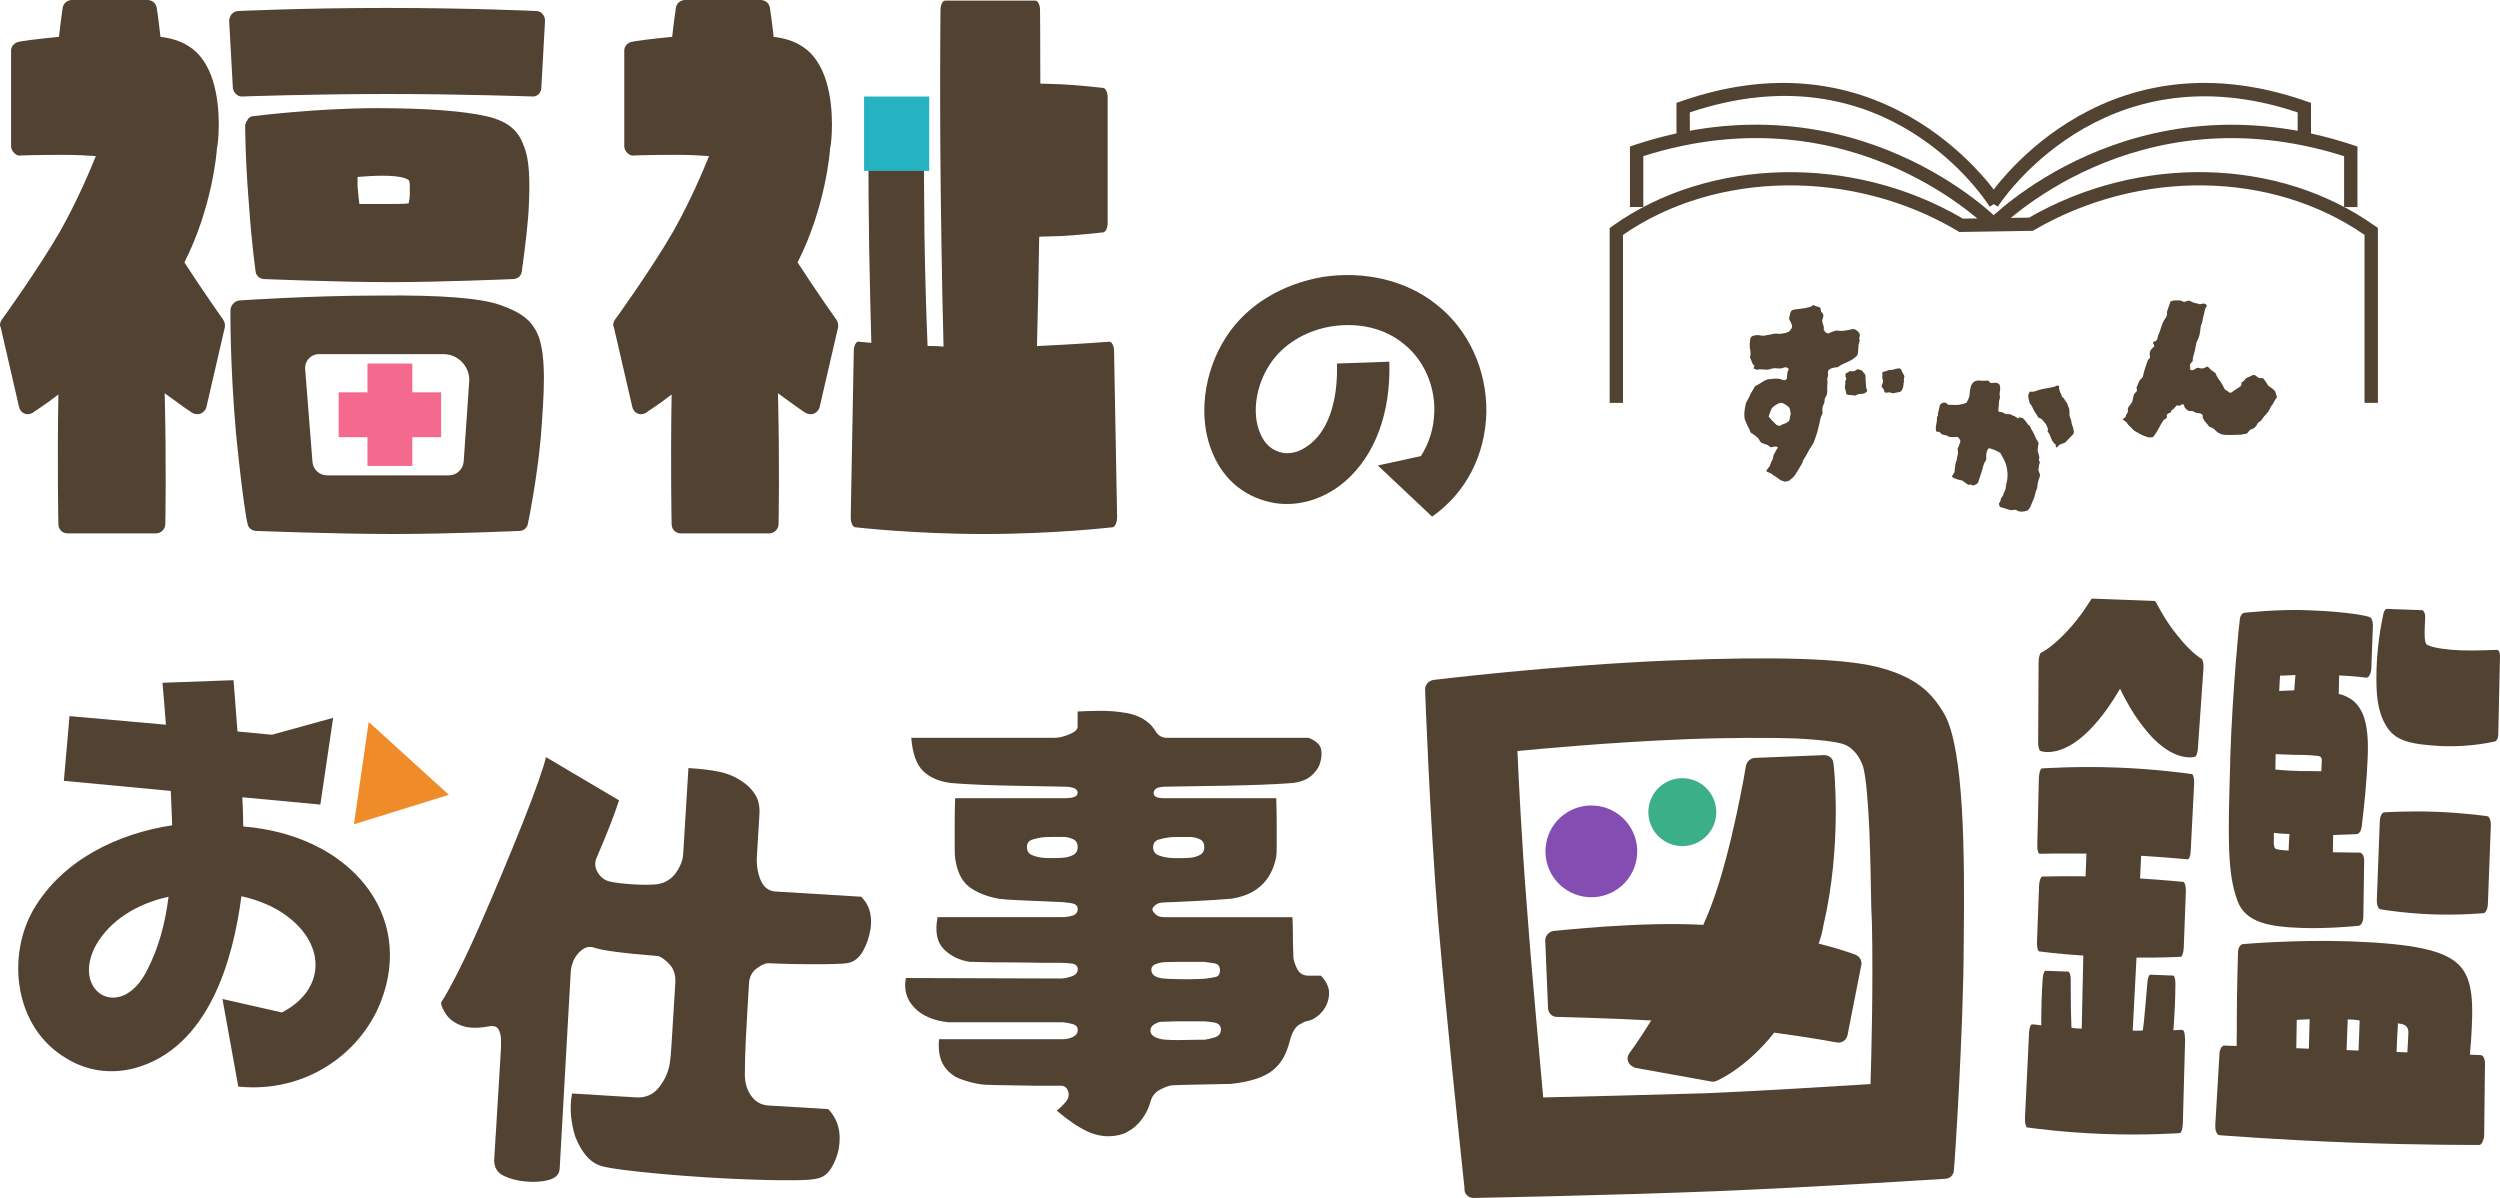 <?xml version="1.0" encoding="UTF-8"?>
<svg id="_レイヤー_2" data-name="レイヤー 2" xmlns="http://www.w3.org/2000/svg" viewBox="0 0 406.36 194.72">
  <defs>
    <style>
      .cls-1 {
        fill: #3aaf88;
      }

      .cls-1, .cls-2, .cls-3, .cls-4, .cls-5, .cls-6 {
        stroke-width: 0px;
      }

      .cls-2 {
        fill: #514232;
      }

      .cls-3 {
        fill: #f4698e;
      }

      .cls-4 {
        fill: #25b3c1;
      }

      .cls-5 {
        fill: #834db2;
      }

      .cls-6 {
        fill: #ef8c29;
      }
    </style>
  </defs>
  <g id="_レイヤー_2-2" data-name=" レイヤー 2">
    <g id="_レイヤー_1-2" data-name=" レイヤー 1-2">
      <g>
        <path class="cls-2" d="m36.26,51.94c.2.3.3.6.3.9v.3l-3,12.98c-.1.5-.5.9-.9,1.1-.5.2-1,.1-1.4-.1-.2-.1-1.9-1.3-4.49-3.2.3,11.99.1,21.17.1,21.28,0,.8-.7,1.5-1.5,1.5h-14.38c-.9,0-1.5-.7-1.5-1.5,0-.1-.2-9.19,0-21.08-2.3,1.8-4,2.8-4.2,3-.4.2-.9.3-1.3.1-.5-.2-.8-.6-.9-1.1L.1,53.14c-.1-.1-.1-.2-.1-.3,0-.3.1-.6.3-.9.1-.1,5.99-8.29,9.49-14.38,2.7-4.79,4.79-9.69,5.79-12.19-1.3-.1-3.2-.2-5.19-.2-4.69,0-6.99.1-6.99.1-.4.1-.8-.1-1.1-.4s-.5-.7-.5-1.1v-15.58c0-.7.6-1.3,1.3-1.4.2-.1,3.3-.5,6.49-.8.3-2.8.6-4.6.6-4.69C10.29.5,10.99,0,11.69,0h12.29C24.68,0,25.38.5,25.48,1.3c0,.1.3,1.9.6,4.69,1.7.2,3.3.7,4.39,1.4,4.3,2.5,5.09,8.69,5.09,12.88,0,2-.2,3.5-.3,3.8,0,.6-.8,9.79-5.29,18.58,3.1,4.79,6.29,9.29,6.29,9.29Z"/>
        <path class="cls-2" d="m37.85,14.28l-.6-10.89c0-.4.2-.8.4-1.1.3-.3.7-.5,1.1-.5.1,0,10.39-.5,24.17-.5s24.17.5,24.27.5c.4,0,.8.2,1,.5.3.3.4.7.4,1.1l-.6,10.89c0,.8-.7,1.5-1.5,1.4-.1,0-11.49-.4-23.57-.4s-23.37.4-23.47.4c-.8.1-1.5-.6-1.6-1.4Z"/>
        <path class="cls-2" d="m85.2,23.87c-.8-2.3-2.2-4.09-6.19-4.99-3.5-.8-9.49-1.3-17.78-1.3-9.89,0-19.98,1.3-20.08,1.3-.3,0-.6.2-.8.4-.07.07-.1.13-.1.2-.1.2-.3.3-.3.6-.1.1-.1.2-.1.3,0,0,0,5.39.6,12.69.5,7.19,1.1,10.89,1.1,11.09.1.7.7,1.2,1.4,1.2.1,0,11.89.5,20.48.5s19.88-.5,19.98-.5c.7,0,1.3-.5,1.4-1.2,0-.2.7-4.49,1.1-9.69.3-5.39.1-8.59-.7-10.59h-.01Zm-18.58,7.49c0,.7-.1,1.3-.2,1.7-.7.1-1.9.1-3.8.1h-4.2c-.1-.7-.2-1.6-.3-2.9v-1.5c1.3-.1,2.8-.2,3.99-.2,3.2,0,4,.5,4.3.7.2.2.2.7.2,1.3v.8h0Z"/>
        <path class="cls-2" d="m87.6,54.83c-1.1-3-3.3-4.2-6.39-5.29-3.2-1.1-9.59-1.6-19.48-1.5-11.49,0-22.77.8-22.87.8-.7.1-1.3.7-1.4,1.5,0,.1-.1,8.79.9,20.08,1.1,10.99,1.8,14.58,1.9,14.78.1.6.7,1.1,1.4,1.1.1,0,12.59.5,22.27.5s20.38-.5,20.48-.5c.7,0,1.3-.5,1.4-1.2.1-.3,1.5-7.39,2.1-14.08.3-3.9.5-6.99.5-9.49,0-3.1-.3-5.19-.8-6.69h-.01Zm-14.66,22.44h-19.77c-1.25,0-2.28-.96-2.38-2.2l-1.19-15.09c-.1-1.31.93-2.42,2.24-2.42h20.22c2.33,0,4.22,1.89,4.22,4.22l-.91,13.23c-.09,1.27-1.15,2.26-2.42,2.26h-.01Z"/>
        <path class="cls-2" d="m181.57,84.1c0,.8-.3,1.5-.7,1.6-.1,0-9.29,1.1-20.92,1.1s-20.87-1.1-20.97-1.1c-.4-.1-.7-.8-.7-1.6l.5-27.17c0-.4.1-.7.25-1s.35-.4.55-.4c0,0,.8.1,2.05.2-.1-3.99-.25-9.39-.35-15.28-.2-12.49-.1-22.37-.1-22.47.05-.8.35-1.5.75-1.5h7.54c.2,0,.35.2.5.5.15.2.25.6.25,1,0,.1-.1,8.09.05,20.58.1,6.39.3,12.88.5,17.68.85,0,1.7,0,2.6.1-.15-5.19-.25-10.99-.35-17.18-.35-20.88-.15-37.36-.15-37.56,0-.8.35-1.5.75-1.5h14.68c.4,0,.75.7.75,1.5,0,.1.05,4.69.05,11.99l3.2.1c2.65.1,6.99.6,7.04.6.4.1.7.7.7,1.5v20.48c0,.8-.3,1.4-.7,1.5-.05,0-3.4.4-6.89.6l-3.5.1c-.05.2-.05.4-.05.7-.1,6.19-.2,11.99-.35,17.08,6.59-.3,11.68-.7,11.73-.7.2,0,.4.1.55.4.15.3.25.6.25,1l.5,27.17v-.02Z"/>
        <path class="cls-2" d="m135.94,51.94c.2.3.3.6.3.9v.3l-3,12.98c-.1.5-.5.9-.9,1.1-.5.2-1,.1-1.4-.1-.2-.1-1.9-1.3-4.49-3.2.3,11.99.1,21.17.1,21.28,0,.8-.7,1.5-1.5,1.5h-14.38c-.9,0-1.5-.7-1.5-1.5,0-.1-.2-9.19,0-21.08-2.3,1.8-4,2.8-4.2,3-.4.2-.9.3-1.3.1-.5-.2-.8-.6-.9-1.1l-3-12.98c-.1-.1-.1-.2-.1-.3,0-.3.1-.6.3-.9.1-.1,5.99-8.29,9.49-14.38,2.7-4.79,4.79-9.69,5.79-12.19-1.3-.1-3.2-.2-5.19-.2-4.69,0-6.99.1-6.99.1-.4.1-.8-.1-1.1-.4s-.5-.7-.5-1.1v-15.58c0-.7.6-1.3,1.3-1.4.2-.1,3.3-.5,6.49-.8.3-2.8.6-4.6.6-4.69.1-.8.8-1.3,1.5-1.3h12.29c.7,0,1.4.5,1.5,1.3,0,.1.3,1.9.6,4.69,1.7.2,3.3.7,4.39,1.4,4.3,2.5,5.09,8.69,5.09,12.88,0,2-.2,3.5-.3,3.8,0,.6-.8,9.79-5.29,18.58,3.1,4.79,6.29,9.29,6.29,9.29h0Z"/>
        <path class="cls-2" d="m39.54,134.34c0-1.51-.08-3.17-.15-4.75l12.68,1.19,2.08-14.1-9.96,2.75-5.59-.53-.64-8.34-11.55.42c.23,2.35.38,4.78.56,6.82l-15.67-1.4-.92,10.52,17.38,1.64.23,5.59c-8.93,1.34-17.84,5.69-22.5,13.61-4.39,7.49-3.3,19.1,5.17,24.19,3.34,2.12,7.34,2.72,11.28,1.66,11.97-3.31,15.95-17.53,17.3-27.94,2.8.64,5.41,1.71,7.44,3.26,6.54,4.9,6,12.15-.87,15.64l-9.65-2.19,2.57,14.24c10.88,1.1,19.76-5.29,23.1-13.62,5.72-14.36-4.96-27.25-22.28-28.66h-.01Zm-15.77,23.64c-4.31,8.17-12.41,3.12-8.08-4.52,2.24-3.78,6.41-6.54,11.71-7.7-.56,4.39-1.62,8.42-3.63,12.22Z"/>
        <polygon class="cls-6" points="57.53 133.98 72.96 129.19 59.93 117.35 57.53 133.98"/>
        <path class="cls-2" d="m140.01,145.77c.75.8,1.22,1.65,1.42,2.56.19.91.21,1.81.06,2.71-.23,1.39-.66,2.6-1.27,3.64s-1.4,1.65-2.36,1.84c-.36.08-1.07.14-2.15.17-1.08.03-2.3.05-3.68.04-1.38,0-2.7-.03-3.97-.05-1.27-.03-2.31-.07-3.11-.11-.5-.03-1.14.24-1.93.82s-1.21,1.39-1.27,2.44l-.22,3.63c-.1,1.72-.21,3.6-.31,5.65-.1,2.05-.15,3.92-.15,5.62.02,1.35.37,2.5,1.07,3.44.69.94,1.61,1.45,2.76,1.52l9.72.59c1.6,1.65,2.17,3.81,1.71,6.48-.22,1.09-.62,2.11-1.2,3.08-.58.96-1.36,1.54-2.32,1.73-.61.16-1.82.25-3.62.27-1.8,0-3.93,0-6.37-.09-2.45-.07-5.02-.19-7.71-.36s-5.26-.36-7.69-.58c-2.44-.22-4.56-.45-6.37-.69-1.81-.24-3.04-.47-3.67-.71-1.57-.6-2.85-2.12-3.85-4.59-.34-1.02-.57-2.14-.7-3.34-.13-1.21-.08-2.46.15-3.74l10.39.63c1.59.1,2.87-.47,3.82-1.72.95-1.24,1.52-2.58,1.71-4.02.09-.64.17-1.54.24-2.69l.23-3.7.23-3.74.17-2.73c.08-1.3-.26-2.33-1.01-3.1s-1.38-1.2-1.87-1.28c-2.84-.22-5.11-.45-6.83-.68-1.71-.23-2.91-.46-3.6-.71-.84-.25-1.64.05-2.42.9-.78.85-1.21,1.93-1.28,3.22l-1.79,31.86c-.05.9-.64,1.5-1.76,1.81s-2.4.39-3.84.25c-1.34-.13-2.51-.44-3.51-.93-1-.49-1.51-1.31-1.54-2.46l.14-2.32.26-4.19.29-4.79.25-4.15.14-2.28c.03-.55.05-1.17.04-1.87,0-.7-.15-1.28-.42-1.75s-.81-.62-1.62-.47c-1.77.34-3.22.3-4.35-.11-1.13-.42-1.95-1.01-2.48-1.76-.53-.76-.83-1.41-.89-1.97.77-1.2,1.72-2.91,2.83-5.12,1.11-2.21,2.28-4.7,3.49-7.48,1.22-2.78,2.43-5.61,3.63-8.48,1.2-2.88,2.32-5.61,3.35-8.2s1.88-4.84,2.55-6.75c.67-1.91,1.07-3.21,1.21-3.9l11.88,7.03c-.37,1.13-.79,2.3-1.26,3.53-.48,1.22-.93,2.36-1.37,3.41s-.78,1.84-1.01,2.38c-.35.78-.3,1.57.16,2.37.45.8,1.12,1.31,2.01,1.51s2.12.35,3.69.45,2.86.1,3.86,0c1.31-.17,2.35-.77,3.11-1.8s1.18-2.09,1.24-3.19l.85-13.91c1.94.12,3.61.32,4.99.6s2.63.81,3.73,1.58c.87.55,1.57,1.26,2.12,2.12s.78,1.94.7,3.23l-.41,6.73c-.09,1.5.12,2.82.62,3.98.5,1.16,1.31,1.77,2.4,1.83l13.98.85h-.02Z"/>
        <path class="cls-2" d="m214.71,158.59c1,1.05,1.43,2.12,1.31,3.22s-.55,2.04-1.27,2.81-1.54,1.24-2.43,1.39c-.15,0-.54.19-1.16.56-.62.37-1.11,1.19-1.46,2.43-.25,1.05-.59,1.97-1.01,2.77s-.99,1.5-1.69,2.1c-1.4,1.2-3.72,1.97-6.97,2.32-.25,0-.95,0-2.1.04-1.15.03-2.41.05-3.78.07-1.37.03-2.56.06-3.56.11-.4,0-1.04.21-1.91.64-.87.42-1.44,1.11-1.69,2.06s-.7,1.87-1.35,2.77c-.65.9-1.45,1.6-2.4,2.1-.8.45-1.79.69-2.96.71-1.17.02-2.36-.24-3.56-.79-1.55-.75-3.2-1.87-4.94-3.37,1-.85,1.6-1.5,1.8-1.95.2-.5.17-.99-.07-1.46-.25-.47-.67-.69-1.27-.64h-2.28c-1.22,0-2.58,0-4.08-.04-1.5-.02-2.86-.05-4.08-.07s-1.99-.06-2.28-.11c-1.1-.15-2.22-.44-3.37-.86s-2.06-1.15-2.73-2.17-.94-2.46-.79-4.31h20.15c.55,0,1.09-.12,1.61-.37s.79-.62.79-1.12-.27-.82-.82-.97-1.07-.25-1.57-.3h-18.65c-2.4-.25-4.23-1.04-5.51-2.36-1.27-1.32-1.74-2.93-1.39-4.83l25.24.08c.45,0,1.01-.11,1.69-.34.67-.23,1.01-.61,1.01-1.16s-.35-.86-1.05-.94c-.7-.07-1.25-.11-1.65-.11h-1.72c-1,0-2.19,0-3.56-.04-1.37-.02-2.76-.04-4.16-.04s-2.6,0-3.6-.04c-1-.02-1.6-.04-1.8-.04-1.7-.25-3.11-.94-4.23-2.06s-1.46-2.86-1.01-5.21h20.37c.55,0,1.09-.09,1.61-.26s.79-.51.79-1.01c.05-.55-.33-.89-1.12-1.01-.8-.12-1.47-.19-2.02-.19-2.3-.1-4.32-.19-6.07-.26-1.75-.07-2.97-.16-3.67-.26-2.05-.4-3.66-1.06-4.83-1.99-1.17-.92-1.91-2.46-2.21-4.61-.05-.4-.07-1.11-.07-2.13v-3.3c0-1.17.02-2.61.07-4.31h18.05c.45,0,.87-.06,1.27-.19.4-.12.6-.36.6-.71s-.21-.6-.64-.75c-.42-.15-.91-.22-1.46-.22-.2,0-.9-.01-2.1-.04-1.2-.02-2.62-.05-4.27-.08-1.65-.02-3.32-.06-5.02-.11s-3.21-.11-4.53-.19c-1.32-.08-2.21-.14-2.66-.19-1.9-.25-3.38-.9-4.46-1.95-1.07-1.05-1.71-2.85-1.91-5.39h23.37c.65,0,1.42-.19,2.32-.56s1.35-.79,1.35-1.24v-2.47c.9-.05,2.07-.09,3.52-.11,1.45-.02,2.9.09,4.35.34,1.45.25,2.65.77,3.6,1.57.4.3.81.79,1.24,1.46.42.67,1.01,1.01,1.76,1.01h23.07c1.2.5,1.87,1.1,2.02,1.8.15.7.1,1.47-.15,2.32-.2.7-.66,1.37-1.39,2.02-.72.65-1.74,1.05-3.03,1.2-.45.05-1.4.11-2.85.19-1.45.07-3.12.14-5.02.19-1.9.05-3.78.09-5.66.11-1.87.03-3.47.05-4.79.08-1.32.03-2.11.04-2.36.04-1.25,0-1.9.33-1.95.97-.05.6.5.9,1.65.9h18.28c.05,1.7.07,3.13.07,4.31v3.26c0,1-.03,1.65-.07,1.95-.8,3.95-3.25,6.22-7.34,6.82-.6.05-1.45.11-2.55.19-1.1.07-2.22.14-3.37.19s-2.19.1-3.11.15c-.92.05-1.54.07-1.83.07-.6,0-1.08.14-1.42.41-.35.28-.52.51-.52.71s.16.46.49.79c.32.33.81.49,1.46.49h20.82c.05,1.15.07,2.11.07,2.88s0,1.5.04,2.17c.02.67.04,1.14.04,1.39,0,.45.19,1.08.56,1.87.37.8,1.01,1.2,1.91,1.2h2.02,0Zm-45.32-19.18c.2.05.71.07,1.54.07s1.48-.02,1.99-.07c.55-.05,1.06-.2,1.54-.45.47-.25.71-.67.71-1.27,0-.65-.26-1.09-.79-1.31-.52-.22-1.01-.34-1.46-.34h-1.91c-.82,0-1.36.03-1.61.07-.4.05-.91.16-1.54.34-.62.18-.94.59-.94,1.24s.29,1.09.86,1.31c.57.23,1.11.36,1.61.41h0Zm26.44,29.59c.35-.05.87-.17,1.57-.37.7-.2,1.05-.62,1.05-1.27s-.37-1.04-1.12-1.16c-.75-.12-1.32-.19-1.72-.19h-3.26c-.82,0-1.6,0-2.32.04-.73.03-1.19.04-1.39.04-.35.05-.71.2-1.09.45-.37.25-.56.57-.56.97,0,.7.62,1.17,1.87,1.42.3.05.81.09,1.54.11.72.03,1.5.03,2.32,0,.82-.02,1.54-.04,2.14-.04h.97,0Zm-6.82-12.58c-.45.05-.87.16-1.27.34-.4.18-.6.46-.6.86,0,.8.62,1.27,1.87,1.42.45.05,1.2.09,2.25.11,1.05.03,2.07.03,3.07,0,1-.02,1.62-.06,1.87-.11.4-.05.85-.12,1.35-.23.5-.1.75-.47.75-1.12s-.33-1.02-.97-1.12c-.65-.1-1.17-.17-1.57-.22h-4.72c-1,0-1.67.03-2.02.07h0Zm.97-17c.2.05.7.07,1.5.07s1.47-.02,2.02-.07,1.06-.2,1.54-.45c.47-.25.71-.67.71-1.27,0-.65-.26-1.09-.79-1.31-.52-.22-1.01-.34-1.46-.34h-1.95c-.85,0-1.37.03-1.57.07-.45.05-.99.16-1.61.34s-.94.59-.94,1.24.29,1.09.86,1.31c.57.23,1.14.36,1.69.41h0Z"/>
        <path class="cls-2" d="m316.08,116.14c-2.04-3.52-4.55-6.11-11.01-7.75-5.55-1.37-16.76-1.72-33.43-1.04-19.36.79-38.46,3.16-38.66,3.17-.79.13-1.37.86-1.34,1.55,0,.2.74,20.76,2.15,38,1.49,17.03,3.1,32.06,4.25,43.01v.3c.04.8.77,1.37,1.47,1.34.3,0,23.07-.44,39.44-1.1,16.37-.67,37.1-2.01,37.3-2.02.7-.03,1.37-.66,1.34-1.45.09-.2,1.57-22.86,1.6-36.75.19-15,.02-31.59-3.11-37.26Zm-12.05,60.07c-4.39.28-18.85,1.17-26.73,1.49-8.09.23-22.07.6-26.46.68-.38-4.48-1.78-19.12-2.67-31.18-.82-10.36-1.36-21.24-1.52-25.13,3.78-.35,14.74-1.4,27.01-1.9,6.79-.28,14.48-.29,18.29-.14,5.31.28,7.13.71,7.84.98,1.83.73,2.7,2.59,3.04,3.57.46,1.58.83,5.76,1.03,10.55.16,3.99.24,8.49.3,12.28l.11,2.6c.22,10.29-.1,22.2-.23,26.2h0Z"/>
        <path class="cls-2" d="m285.28,123.19l11.18-.45c.8-.03,1.52.54,1.55,1.34.12.49,1.44,13.34-1.63,26.36-.16,1.01-.42,2.02-.78,2.93,3.74.95,5.87,1.76,6.07,1.85.61.28,1.04.96.87,1.66l-2.24,11.39c-.17.81-.94,1.34-1.75,1.17-.1,0-4.33-.82-10.16-1.59-4.56,5.78-9.18,7.77-9.48,7.88-.3.11-.6.12-.9.04l-12.19-2.2c-.51-.18-.92-.46-1.14-.95s-.14-.99.14-1.41c.1-.1,1.61-2.16,3.58-5.34-7.41-.4-15.22-.58-15.32-.58-.8.03-1.43-.64-1.46-1.44l-.45-10.98c-.03-.7.54-1.42,1.34-1.55.6-.02,13.93-1.57,24.35-.99.55-1.22,1-2.34,1.45-3.56,3.16-8.43,5.49-22.21,5.49-22.32.17-.71.75-1.23,1.45-1.26h.03Z"/>
        <path class="cls-2" d="m358.15,108.76l-.9,12.96c-.06.7-.25,1.19-.47,1.28-.15.09-3.94,1.05-8.45-4.91-1.46-1.85-2.7-4-3.73-6.14-1.19,2.05-2.58,4.1-4.15,5.84-4.95,5.61-8.65,4.37-8.79,4.27-.21-.11-.37-.61-.37-1.31l.07-12.99c0-.8.18-1.59.42-1.68.03,0,1.68-.74,4.27-3.54,2.21-2.32,3.79-5.06,3.82-5.05.06-.1.13-.2.22-.19l10.15.38c.06,0,.15.11.2.21.03,0,1.39,2.85,3.43,5.33,2.35,2.99,3.96,3.85,3.96,3.85.24.11.39.91.33,1.71v-.02Zm-2.97,60.06l-.37,13.78c-.01.4-.06.8-.16,1.09-.1.3-.23.49-.35.49-.03,0-5.44.4-12.42.14-6.94-.26-12.31-1.06-12.37-1.06-.12,0-.2-.21-.28-.51-.08-.3-.09-.7-.08-1.1l.66-13.77c.03-.8.26-1.39.5-1.38.03,0,.57.02,1.49.16-.01-.5-.02-1,0-1.4,0-3.1.23-6.09.23-6.19.06-.8.26-1.29.5-1.28l3.65.14c.21,0,.4.51.4,1.21l.03,4.8c.02,1,.07,2.2.09,3.1.54.12,1.1.14,1.67.16.07-3.6.16-7.59.26-11.88-4.1-.25-7.11-.67-7.14-.67-.24,0-.42-.72-.39-1.51l.34-9.18c.03-.8.26-1.39.51-1.48.03,0,3.03-.09,7.05-.04l.14-3.69c-4.14-.05-7.56.02-7.59.02-.24,0-.43-.62-.4-1.41l.26-10.98c.01-.4.09-.7.16-.99.1-.3.23-.49.35-.49.06,0,5.53-.39,12.18-.14,6.68.25,12.1,1.05,12.16,1.06.12,0,.23.21.31.51.05.3.1.6.08,1l-.56,10.97c-.03.8-.26,1.39-.5,1.38-.06,0-3.44-.33-7.56-.58-.04,1.1-.12,2.39-.17,3.69,4.04.25,7.02.56,7.05.56.24.11.42.72.39,1.51l-.34,9.18c-.03.8-.27,1.49-.51,1.48-.03,0-3.06.18-7.17.13-.22,4.29-.43,8.28-.62,11.87.57.02,1.11.04,1.65-.04.12-.89.26-2.09.33-3.09l.42-4.78c.06-.7.25-1.19.49-1.18l3.65.14c.24,0,.4.51.4,1.31,0,.1,0,3.1-.23,6.19-.01.4-.06.9-.11,1.39.93-.07,1.47-.05,1.47-.05.27,0,.43.62.43,1.42h.02Z"/>
        <path class="cls-2" d="m403.79,184.53c-.01.4-.13.79-.29,1.09-.11.3-.32.49-.52.48-.1,0-9.4.05-21.12-.39s-21.04-1.19-21.09-1.19c-.25,0-.39-.22-.53-.52-.14-.31-.17-.71-.16-1.11l.68-11.57c.03-.8.4-1.38.8-1.37l2,.07c-.02-.7,0-1.3.02-1.9v-2.3c0-4.6.19-10.79.19-10.89-.02-.8.35-1.39.75-1.47.05,0,8.67-.77,17.7-.44,10.13.38,15.03,1.46,17.4,3.75,2.46,2.39,2.41,6.49,2.03,12.47-.08.7-.1,1.4-.18,2.19l1.75.07c.4,0,.73.63.7,1.43l-.13,11.59h0Zm-41.29-61.02c.38-11.48,1.49-22.53,1.55-22.63.03-.7.34-1.19.7-1.27.05,0,5.92-.68,11.06-.39,5.94.22,9.11.94,9.25,1.05.4.01.67.72.64,1.52l-.26,6.89c-.01.4-.13.79-.29,1.09-.16.29-.36.39-.56.38-.05,0-1.89-.27-4.38-.36-.03.9-.02,1.9-.06,3,.69.13,1.28.45,1.87.77,1.22.75,2.12,2.18,2.5,3.99.47,2.22.44,4.31.19,8.3s-.81,8.27-.82,8.46c-.08.7-.39,1.18-.75,1.27,0,0-1.35.05-3.9.15-.03.8-.02,1.8-.05,2.8l4.39.06c.4,0,.73.63.7,1.43l-.13,8.89c.02.8-.3,1.49-.76,1.57,0,0-4.92.52-9.31.35-4.94-.18-9.12-.74-10.42-4.49-1.63-4.46-1.53-9.95-1.14-22.83h-.02Zm7.34,1.57c1.34.15,3.14.22,4.04.25,0,0,2.45,0,3.45.03v-.3l.07-1.6c0-.2-.18-.41-.28-.51-.35-.11-1.84-.27-4.34-.26l-2.89-.11v.2c-.03.7-.01,1.5-.04,2.3h-.01Zm3.08-12.88c.08-.9.11-1.69.19-2.49-1.1.06-1.95.13-2.5.11-.03.7-.11,1.5-.14,2.49.9-.07,1.7-.04,2.45-.11Zm-3.33,24.96c.07.7.22.71.32.81.2.11.99.24,2.09.28.04-1,.07-1.9.15-2.69-.9-.03-1.8-.07-2.54-.19-.03.9,0,1.5-.02,1.8h0Zm3.65,33.22l2.05.08c.07-1.8.08-3.5.13-4.79-.85.07-1.6.04-2.1.12,0,1.2-.06,2.9-.07,4.59h0Zm8.18.31l1.95.07.18-4.89c-.64-.12-1.29-.15-1.94-.17l-.19,4.99h0Zm4.86-61.69c.14-5.19,1.14-9.15,1.15-9.35.12-.4.33-.69.53-.68l5.74.21c.15,0,.29.21.38.41s.13.5.12.8c-.02.6-.14,2.39-.07,3.3.07.9.26,1.11.6,1.22,1.08.44,2.97.71,5.27.8,2.05.08,5.8-.08,5.85-.08.15,0,.3.11.39.31.09.2.13.4.12.7l-.28,12.78c-.02.6-.24.99-.49,1.08-.05,0-3.68.96-8.62.78-5.19-.29-7.76-.79-9.26-3.55-1.31-2.35-1.51-4.95-1.42-8.75v.02Zm17.95,23.66c.4,0,.67.72.64,1.52l-.48,12.78c-.03.8-.36,1.49-.75,1.47-.05,0-3.76.36-8.35.19s-8.26-.81-8.31-.81c-.4,0-.67-.72-.64-1.52l.48-12.78c.03-.8.36-1.49.75-1.47.05,0,3.71-.26,8.35-.09s8.27.71,8.32.71h-.01Zm-12.76,35.2c.01-.3,0-1.2-1.15-1.44-.15,0-.35,0-.54-.12-.1,1.3-.16,2.89-.23,4.69l1.75.07c.11-1.6.15-2.79.17-3.19h0Z"/>
        <g>
          <path class="cls-2" d="m302.31,54.34c0,.17-.02.33-.07.49-.05.16-.04.33.04.52.05,0,.05.02,0,.07-.14.36-.22.73-.22,1.12s-.05.78-.14,1.19c-.41.43-.88.77-1.41,1.01-.31.14-.63.29-.94.43s-.6.31-.87.51c-.24.02-.46.05-.67.09-.2.04-.4.11-.6.23-.24.14-.35.36-.33.65,0,.02,0,.04.02.05.01,0,.02.04.02.09v.25c-.02.1-.05.19-.07.29-.02.1-.05.2-.07.33,0,.07.01.16.04.25.02.1.02.19,0,.29-.02.27-.04.52-.04.78v.78c0,.17-.05.35-.14.54-.02.1-.07.19-.13.27-.06.08-.1.16-.13.23-.02.1-.03.19-.02.27.01.08,0,.18-.02.27-.02.1-.05.18-.07.23-.02.06-.06.14-.11.23-.1.19-.15.41-.16.65s0,.49.02.76c-.14.24-.25.5-.33.78-.07.28-.13.56-.18.85-.07.31-.15.65-.24.99-.08.35-.19.69-.31,1.03-.14.43-.26.75-.34.96-.08.2-.18.39-.29.54-.11.16-.26.39-.45.7-.1.17-.19.35-.29.54s-.19.37-.29.54c-.12.17-.23.34-.34.52s-.19.38-.23.6c-.17.31-.36.63-.56.96s-.4.64-.6.96c-.12.17-.27.34-.45.51-.18.17-.37.33-.56.47-.1.02-.2.05-.31.07s-.22.05-.34.07c-.17-.05-.33-.1-.49-.16-.16-.06-.32-.15-.49-.27-.19-.17-.4-.32-.63-.45s-.44-.28-.63-.45c-.1-.05-.2-.1-.31-.14-.11-.05-.22-.1-.34-.14-.05,0-.1-.06-.14-.18.05-.07.1-.14.16-.22.06-.07.11-.14.16-.22.05-.05.12-.14.22-.29.07-.22.16-.43.25-.63.1-.2.19-.42.29-.63,0-.27.06-.49.18-.69.12-.19.23-.41.33-.65.05-.07.1-.14.16-.22.06-.07.1-.16.13-.25-.19-.12-.38-.16-.56-.11s-.37.08-.56.11c-.14-.07-.28-.16-.4-.27-.12-.11-.27-.17-.43-.2-.12-.02-.24-.07-.36-.13s-.24-.1-.36-.13c-.14-.12-.25-.25-.31-.38s-.15-.27-.27-.42c-.17-.12-.34-.26-.51-.42-.17-.16-.37-.28-.61-.38-.1-.14-.17-.3-.22-.47s-.13-.34-.25-.51c-.1-.17-.18-.36-.25-.56s-.16-.39-.25-.56c-.02-.07-.04-.13-.04-.18s-.01-.1-.04-.14c-.05-.41-.05-.81,0-1.19.05-.39.12-.77.22-1.16,0-.05,0-.08.02-.11.01-.02.03-.06.05-.11.12-.22.25-.45.38-.69.13-.24.25-.48.34-.72.1-.19.22-.4.36-.61.14-.22.26-.42.36-.61.36-.17.7-.36,1.01-.58s.66-.4,1.05-.54h.25c.1,0,.19,0,.29-.04.34-.05.67-.07.99-.05.33,0,.64.09.96.23.05.02.1.03.14.02.05,0,.11-.02.18-.02.12-.05.2-.11.25-.18.05-.12.07-.28.07-.47s.02-.38.05-.56c.04-.18.1-.35.2-.52.02-.02.01-.07-.04-.13-.05-.06-.1-.1-.14-.13-.22-.1-.41-.11-.58-.04-.22.1-.44.14-.67.14s-.46,0-.7-.04c-.14,0-.3,0-.45.04-.16.02-.31.06-.45.11-.12.05-.25.08-.4.09-.14,0-.28,0-.4-.02-.17,0-.35,0-.54-.04-.19-.02-.4,0-.61.04-.1.05-.19.05-.29,0s-.2-.1-.33-.14c-.07-.05-.11-.1-.11-.14s.04-.08.11-.11c-.02-.02-.02-.07,0-.14.05-.05.07-.06.07-.04l-.07-.11c-.07.02-.1,0-.07-.04.02-.05,0-.07-.07-.07-.05,0-.07-.02-.05-.05.01-.04,0-.05-.05-.05-.07-.19-.14-.38-.22-.56-.07-.18-.14-.35-.22-.52.12-.41.12-.85,0-1.34-.05-.31-.06-.63-.04-.94.02-.31.07-.63.14-.94l.07-.07s.02-.07.07-.07c.12-.12.26-.19.42-.2.16,0,.28-.04.38-.09.34.02.63.06.87.11h.31c.08,0,.17,0,.27-.04.22-.05.43-.08.63-.11.2-.02.42-.07.63-.14.17-.02.33-.04.47-.05s.29,0,.43.05h.25c.24-.05.49-.09.74-.13s.5-.13.74-.27c.24-.24.4-.51.47-.8-.02-.26-.1-.49-.22-.69-.12-.19-.22-.4-.29-.61.07-.22.13-.45.16-.7.04-.25.14-.46.31-.63.14-.05.23-.08.25-.11.24-.02.48-.05.7-.09.23-.04.46-.07.7-.09.12-.02.23-.04.34-.05s.21-.03.31-.05c.22-.05.43-.1.63-.16s.39-.17.56-.34c.12.12.3.2.54.25.07.02.16.05.25.07.1.02.18.06.25.11.07.02.11.05.11.07.02.07.04.16.05.25.01.1.03.19.05.29,0,.05.01.08.04.11.36.29.43.66.22,1.12-.02.05-.04.1-.04.16s-.01.13-.04.2c.05.24.11.48.2.7.08.23.1.46.05.7.17.31.35.51.54.58.19.05.33.04.42-.04.08-.07.19-.12.31-.14.12-.05.24-.09.34-.13s.25-.08.42-.13c.43.07.89.08,1.36.02.47-.06.93-.15,1.39-.27.22.02.4.1.56.22.16.12.28.24.38.36.05.05.07.09.07.13s.01.08.04.13l.05.03Zm-11.24,12.9c-.05-.39-.1-.66-.16-.81-.06-.16-.15-.28-.27-.36s-.3-.21-.54-.38l-.14-.07c-.24-.17-.53-.18-.87-.04-.24.12-.47.25-.69.4-.12.1-.23.2-.33.31-.1.11-.17.23-.22.38-.07.17-.14.34-.2.51-.06.17-.11.35-.16.54.19.24.38.46.58.67.19.2.4.4.61.6.14.14.36.22.65.22.19-.14.42-.25.69-.33.26-.07.52-.22.76-.43.1-.19.16-.4.18-.61.02-.22.06-.41.11-.58v-.02Zm12.4-3.91c.08.17,0,.33-.2.47-.19.13-.35.2-.49.21-.11.02-.22.02-.33.02s-.21,0-.33.02c-.21.08-.41.17-.6.26-.21-.06-.43-.09-.66-.09s-.45-.03-.66-.09c-.1-.08-.14-.16-.13-.25,0-.09,0-.17-.04-.25-.02-.08-.04-.17-.06-.26s-.05-.19-.09-.28c-.02-.17,0-.36.04-.55.05-.19.05-.38.01-.57.04-.09.08-.17.11-.21.04-.05.06-.13.06-.26-.06-.03-.08-.07-.06-.13s0-.1-.06-.13c0-.02,0-.09-.01-.24-.01-.14,0-.22.01-.24.09-.09.2-.16.33-.2.12-.04.22-.11.3-.22.15-.02.28,0,.37,0,.09.02.21.02.34,0,.11-.03.22-.08.33-.15.1-.07.21-.14.33-.2.15.06.28.11.39.14.1.03.19.06.27.09.19.25.38.49.57.71.02.21.03.4.03.59s0,.4.03.62c.02.21.03.41.04.6,0,.2.05.39.13.58h.03Zm6.07-2.01c-.08.16-.1.33-.07.51s0,.36-.07.53c.02.41-.1.82-.37,1.23-.19.11-.4.18-.64.2-.24.02-.46.08-.67.15-.15-.06-.36-.12-.63-.17-.19.03-.33.05-.43.05-.21.03-.33-.03-.37-.19-.02-.16-.08-.3-.17-.43-.1-.13-.19-.24-.29-.36.04-.16.09-.31.14-.46.06-.15.1-.3.11-.46-.02-.11-.05-.22-.09-.34s-.05-.24-.03-.37c.02-.13.02-.24.01-.34,0-.1-.01-.21-.01-.32.08-.08.17-.13.27-.15.1-.02.2-.04.3-.06.09-.03.19-.07.27-.11.09-.04.17-.07.24-.08.15-.02.32-.03.5-.04.18,0,.34-.05.47-.13.13-.02.27-.04.4-.07s.27-.04.4-.02c.06.05.1.08.14.09.06.02.09.06.09.14.06.14.12.29.2.45.08.16.16.31.26.45.06.08.07.17.03.28v.02Z"/>
          <path class="cls-2" d="m331.59,77.2c0,.13-.02.22-.04.26-.1.26-.18.52-.26.78-.08.27-.12.55-.13.85,0,.15-.05.32-.13.5-.08.18-.15.37-.2.56,0,.11-.02.17-.04.19-.08.41-.22.8-.41,1.18-.12.25-.21.49-.29.7-.02.06-.05.13-.09.21-.04.07-.08.13-.12.17-.02.06-.06.12-.12.17-.06.05-.1.11-.12.17l-.13.06c-.33.12-.65.17-.96.17s-.61-.11-.88-.31c-.28,0-.54.03-.78.07-.09,0-.19-.03-.32-.08-.24-.07-.48-.15-.72-.22-.25-.08-.49-.15-.72-.22-.08-.09-.13-.17-.15-.23-.04-.13-.05-.26-.05-.39.2-.23.3-.47.29-.73.11-.15.22-.3.31-.46.09-.16.15-.32.18-.49.03-.11.06-.16.09-.17.03,0,.06-.07.09-.17v-.1s.07-.08.07-.11.01-.06.04-.08c.04-.02.05-.05,0-.1.03-.11.04-.2.04-.29s.02-.17.04-.26c.13-.49.21-.93.23-1.32.03-.39,0-.82-.09-1.3-.05-.35-.13-.67-.25-.97s-.26-.59-.42-.88c-.08-.13-.15-.26-.21-.38-.06-.12-.13-.25-.21-.38-.15-.07-.29-.14-.41-.21-.13-.07-.26-.14-.41-.21-.15-.05-.31-.11-.48-.18s-.33-.12-.48-.15c-.09.02-.15.06-.2.12-.05.06-.08.12-.1.16-.07.17-.12.34-.15.5s-.05.33-.05.5v.29c-.02.11-.01.22,0,.32-.02.04-.06.11-.12.19s-.11.17-.16.25c-.03.09-.06.18-.11.29s-.08.21-.11.32c-.11.45-.24.89-.39,1.33-.16.44-.3.88-.43,1.33-.09.1-.2.19-.32.26s-.25.14-.38.19c-.15.02-.3-.02-.43-.1-.14-.08-.28-.07-.44.03-.17-.12-.34-.24-.5-.36-.17-.13-.34-.25-.5-.36-.28-.05-.56-.12-.83-.2-.28-.08-.54-.2-.8-.36-.04-.04-.06-.08-.06-.1.07-.1.13-.22.19-.33.06-.12.13-.24.23-.36,0-.09.01-.18.03-.29s.03-.21.03-.32c.03-.24.06-.47.09-.71s.11-.46.22-.67c0-.24.05-.47.13-.71.07-.23.09-.47.06-.71-.02-.09-.03-.16-.04-.23,0-.06-.01-.14,0-.23.09-.17.17-.34.23-.53.06-.18.13-.36.2-.53.03-.13,0-.25-.07-.36s-.14-.21-.2-.3c-.06-.05-.12-.09-.17-.14-.05-.04-.12-.05-.21,0-.15.02-.3.02-.45.01l-.49-.02c-.06,0-.13-.01-.21-.02-.08-.01-.13-.04-.17-.09-.15-.11-.31-.17-.49-.18s-.39-.07-.62-.19l-.25-.27c-.08-.09-.18-.12-.3-.08s-.22,0-.3-.14c-.07-.31-.08-.62-.01-.94.07-.32.12-.64.15-.97-.02-.11-.01-.22.01-.32.03-.11.08-.2.17-.28-.06-.13-.07-.26-.03-.37.04-.12.07-.24.1-.37.05-.15.09-.29.11-.43.03-.14.05-.28.08-.43,0-.04.01-.08.04-.11.02-.03.05-.06.07-.08.05-.08.11-.15.2-.19.09-.04.18-.07.26-.09.15-.08.32-.06.48.05.08.07.2.16.35.27h.4c.14,0,.28,0,.4.03h.72c.2-.04.38-.07.54-.09.16-.03.32-.07.47-.13.09-.04.16-.06.23-.07.06,0,.13-.03.2-.07.23-.47.38-.77.43-.92s.08-.43.1-.84c0-.15.03-.3.07-.45s.07-.29.1-.42c.2-.64.61-.97,1.24-.99h.13c.11,0,.22.02.34.04s.23,0,.34,0h.36c.11,0,.21-.02.29-.04.13.03.22.08.27.17.05.09.12.16.2.2.04,0,.08,0,.11.02.03,0,.06.02.08.02.13,0,.25,0,.37-.02s.24-.02.37-.02c.15,0,.27.05.35.14.19.07.28.22.27.43.04.09.06.18.05.26v.26c-.04.19-.06.38-.08.56-.02.18-.01.37.03.57.04.13.03.24-.01.32-.1.26-.15.53-.15.82s-.03.57-.08.82v.32c.02.17.12.26.27.27h.32c.19.13.38.22.57.29.19.05.36.06.52.04.15-.03.33.03.54.17.15.09.26.14.35.13.09,0,.14.03.16.12.02.02.06.05.11.07s.09.04.11.04.04.02.05.05c0,.03.03.04.05.02.04,0,.07.02.08.07,0,.04.01.06.01.03.02-.02.04-.02.06,0s.03.02.03,0c.07-.1.1-.16.1-.17s.05,0,.16.02c.09,0,.16.02.23.04.06.02.14.04.23.04.25.23.46.46.62.71.06.09.12.18.18.27s.13.16.22.2c.1.07.18.15.22.24.06.22.15.42.28.6s.24.38.32.6c.1.24.21.48.34.73.13.24.27.48.41.7-.03.11-.04.21-.05.32s-.02.22-.05.32c0,.09-.01.18-.03.27-.01.1-.02.21-.03.34.04.15.08.32.14.49.06.18.1.36.14.56,0,.06-.01.14-.03.23-.01.09-.02.18-.03.29.02.09.07.2.15.33-.03.09-.06.18-.09.29-.04.11-.06.2-.06.29-.03.11-.05.22-.06.34-.02.12-.03.23-.03.34.04.15.08.3.14.43.06.13.1.25.11.36h0Zm5.51-7.03c0,.19-.07.35-.18.48-.2.21-.41.42-.61.62-.2.21-.41.43-.61.66-.2.08-.37.14-.51.19s-.28.1-.41.16c-.09.08-.17.16-.24.23-.07.07-.14.15-.2.23-.15-.03-.21-.09-.19-.19.03-.1.02-.19-.02-.28-.31-.25-.55-.57-.71-.97-.08-.22-.16-.43-.25-.63s-.21-.38-.35-.53c.03-.11.04-.19.04-.26v-.19c0-.11-.05-.22-.12-.33s-.12-.22-.13-.33c-.18-.24-.37-.48-.55-.7-.19-.22-.43-.37-.73-.45-.06-.11-.13-.22-.2-.33s-.14-.22-.2-.33c-.06-.09-.12-.17-.18-.25s-.11-.16-.15-.25c-.1-.24-.2-.46-.31-.66-.11-.2-.25-.39-.41-.57-.01-.17-.05-.33-.09-.47-.05-.14-.08-.29-.1-.44-.05-.35.04-.66.26-.93.09,0,.17,0,.24.03.07,0,.16,0,.24,0,.24-.03.45-.09.62-.17.35-.14.71-.23,1.08-.3.37-.06.74-.13,1.11-.2.17-.04.33-.07.47-.09.14-.03.29-.08.44-.16.07-.06.17-.09.3-.09.11,0,.19.04.25.11v.1c-.03.15-.02.29.03.41s.08.27.1.44c.04.09.06.12.06.1.06.05.11.11.14.2.03.09.05.18.07.26.04.13.09.22.15.27.17.12.29.26.37.44s.19.33.34.47c.06.18.12.35.19.51s.13.32.19.48c.03.22.05.41.04.58s0,.36,0,.55c.08.18.15.36.22.56s.11.39.12.59c.04.15.08.31.13.46.05.15.1.31.16.46.02.09.03.17.04.24,0,.08.02.17.04.28h0Z"/>
          <path class="cls-2" d="m370.11,64.5s-.04.05-.04.09-.02.08-.07.13c-.17.22-.31.45-.42.69-.11.24-.26.46-.45.65-.12.34-.28.63-.47.89-.19.25-.41.5-.65.74-.05.07-.09.14-.13.2s-.08.11-.13.16c-.05.1-.16.23-.33.4-.07.05-.16.1-.25.16-.1.06-.18.15-.25.27-.07.19-.17.35-.29.47-.12.14-.26.25-.42.33-.16.07-.31.13-.45.18-.02.02-.05.05-.09.09-.04.04-.08.08-.13.13-.07.14-.18.27-.31.36-.13.1-.31.13-.52.11-.05,0-.11.02-.2.05s-.16.05-.23.05c-.39.02-.78.04-1.19.04h-1.34c-.6-.02-1.1-.22-1.48-.58-.1-.1-.19-.18-.27-.25s-.16-.14-.23-.22c-.1-.05-.2-.1-.33-.16-.12-.06-.24-.1-.36-.13-.17-.26-.36-.51-.56-.72-.21-.22-.37-.48-.49-.8v-.33c-.02-.07-.07-.13-.14-.18s-.14-.08-.22-.11c-.07-.07-.14-.08-.22-.04-.19,0-.38-.04-.56-.11s-.34-.16-.49-.25c-.14-.02-.28-.02-.4,0s-.23,0-.33-.07c-.1-.07-.19-.14-.27-.2s-.16-.14-.23-.23c-.02.02-.1-.17-.22-.58-.24-.02-.41.02-.51.13s-.29.11-.58.02c-.02,0-.14.11-.34.34-.2.23-.32.34-.34.34-.12.05-.19.1-.22.14-.02.05-.04.1-.05.14-.01.05-.04.12-.09.22-.1.05-.19.08-.29.11-.17.07-.27.14-.31.2s-.04.21-.02.45v.11c-.07.02-.14.07-.22.14-.07.07-.17.13-.29.18-.29.43-.56.9-.81,1.39s-.55.96-.89,1.39c-.36.1-.69.1-.99,0s-.61-.22-.92-.36c-.17-.1-.35-.2-.54-.31s-.39-.21-.58-.31c-.07-.07-.16-.14-.25-.22-.1-.07-.17-.16-.22-.25-.17-.14-.32-.28-.45-.42-.13-.13-.25-.28-.34-.45-.1-.12-.2-.21-.31-.27s-.22-.14-.34-.23c.05-.14.14-.25.27-.31.13-.06.21-.16.23-.31,0-.12.05-.23.14-.33s.16-.19.18-.29v-.65c.12-.19.24-.36.36-.51.12-.14.23-.3.33-.47.05-.22.1-.43.16-.63s.1-.4.13-.6c.07-.1.15-.19.23-.27.08-.08.15-.15.2-.2.07-.12.09-.23.05-.34s-.05-.22-.05-.34c.07-.17.15-.34.23-.51.08-.17.15-.35.2-.54.1-.1.19-.2.29-.31s.19-.21.29-.31c.1-.48.22-.95.36-1.39.14-.45.3-.9.47-1.36.07-.07.14-.14.2-.22.06-.07.11-.14.16-.22-.02-.12-.04-.24-.05-.36-.01-.12-.02-.23-.02-.33.05-.27.14-.48.29-.65s.3-.33.47-.47c-.02-.12-.06-.23-.11-.33-.05-.1-.1-.19-.14-.29.05-.02.1-.05.16-.09s.1-.07.13-.09c.26-.07.42-.23.47-.47.05-.36.16-.69.33-.98.05-.17.1-.34.16-.51s.11-.34.16-.51c.07-.19.15-.39.23-.58.08-.19.19-.39.31-.58.12-.12.2-.25.25-.38s.1-.27.14-.42c-.02-.05-.04-.11-.04-.18v-.18c.1-.29.19-.58.29-.87.1-.29.19-.57.29-.83.27-.12.52-.18.78-.18h.74c.12.05.24.09.36.13s.23.08.33.13c.12-.05.25-.09.38-.13s.26-.07.38-.09c.12,0,.19.02.22.07.17.07.33.14.49.22.16.07.32.12.49.14.1.02.2.05.31.07s.21.06.31.11c.07-.05.17-.08.29-.09s.24-.03.36-.05c.05.02.1.04.16.05s.1.04.13.09c.19.12.23.24.11.36-.17.24-.27.49-.31.76s-.09.52-.16.76c-.07.24-.13.49-.16.74-.04.25-.11.5-.23.74-.02.05-.04.11-.05.2-.01.08-.03.16-.05.24-.02.39-.08.77-.16,1.14-.08.37-.22.73-.42,1.07-.02.07-.05.14-.07.2-.02.06-.04.11-.04.16-.12.72-.28,1.4-.47,2.02-.05.12-.08.25-.09.4-.01.14-.02.29-.02.43-.14.14-.29.33-.43.54v.8c.14.14.33.18.54.11.1-.05.19-.11.29-.18s.19-.12.29-.14c.05-.02.13-.04.25-.04.46.19.88.14,1.27-.14.02-.02.11-.04.25-.04l.54.54c.12.1.24.18.36.25s.24.17.36.29c.12.36.34.75.65,1.16.17.22.32.45.45.7s.27.51.42.78c.12.05.25.12.38.22.13.1.26.19.38.29.14,0,.24,0,.29-.04.26-.19.52-.37.78-.54s.49-.33.7-.47c.12-.12.17-.23.16-.33-.01-.1,0-.19.02-.29.05-.05.11-.1.2-.14.08-.05.16-.11.23-.18.05-.07.1-.14.16-.22.06-.07.13-.13.2-.18.19-.1.38-.18.56-.25s.36-.16.52-.25h.11c.17.02.31.09.42.2.11.11.25.21.42.31h.34c.11,0,.22,0,.34.04.14.17.29.36.43.58.14.22.29.43.43.65.19.14.4.28.61.42s.4.33.54.6c.05.24.12.48.22.72l.02.04Z"/>
          <path class="cls-2" d="m386.51,65.48h-2.17v-27.3c-15.04-10.42-36.54-10.76-53.68-.8l-.24.14-11.94.19-.26-.16c-16.99-10.13-39.28-9.85-54.41.63v27.3h-2.17v-28.42l.45-.32c15.75-11.22,39.13-11.7,56.97-1.2l10.76-.17c18-10.34,40.56-9.79,56.24,1.37l.45.32v28.42Z"/>
          <g>
            <path class="cls-2" d="m324.58,37.47l-1.57-1.49c.23-.24,23.56-24.29,59.44-12.41l.74.25v9.84h-2.17v-8.27c-34.12-10.86-56.23,11.85-56.45,12.09h.01Z"/>
            <path class="cls-2" d="m323.56,37.47c-.22-.23-22.33-22.94-56.45-12.09v8.27h-2.17v-9.84l.74-.25c35.89-11.88,59.21,12.17,59.44,12.41l-1.57,1.49h.01Z"/>
          </g>
          <g>
            <path class="cls-2" d="m324.73,33.59l-1.84-1.15c.17-.28,17.93-27.91,52.02-15.97l.73.25v5.5h-2.17v-3.95c-32-10.74-48.57,15.06-48.74,15.32Z"/>
            <path class="cls-2" d="m323.41,33.59c-.68-1.08-16.8-26.06-48.74-15.32v3.95h-2.17v-5.5l.73-.25c34.09-11.94,51.84,15.69,52.02,15.97l-1.84,1.15Z"/>
          </g>
        </g>
        <rect class="cls-4" x="140.45" y="15.69" width="10.59" height="12.09"/>
        <rect class="cls-3" x="59.73" y="59.09" width="7.29" height="16.65"/>
        <rect class="cls-3" x="55.05" y="63.77" width="16.65" height="7.29"/>
        <circle class="cls-5" cx="258.65" cy="138.38" r="7.46" transform="translate(80.63 371.52) rotate(-80.78)"/>
        <circle class="cls-1" cx="273.45" cy="132.01" r="5.52"/>
        <path class="cls-2" d="m230.96,74.14c1.32-2.08,2.13-4.51,2.18-7.3.1-4.31-1.82-8.46-4.97-10.94-3.04-2.53-7.3-3.55-11.81-2.84-4.2.71-7.85,2.94-9.93,6.13-2.33,3.5-2.99,8.11-1.57,11.3.76,1.77,1.98,2.84,3.8,3.14,1.47.2,3.04-.35,4.56-1.67,2.79-2.38,4.26-6.99,4.1-12.87l8.51-.3c.25,8.36-2.33,15.2-7.14,19.41-3.29,2.84-7.35,4.15-11.3,3.6-4.76-.76-8.36-3.6-10.23-8.01-2.53-5.73-1.57-13.38,2.23-19.15,3.39-5.17,9.12-8.51,15.66-9.63,6.64-1.01,13.43.51,18.34,4.41,5.32,4.1,8.31,10.74,8.21,17.58-.15,6.84-3.24,13.07-8.82,16.97l-8.82-8.31,6.99-1.52h.01Z"/>
      </g>
    </g>
  </g>
</svg>